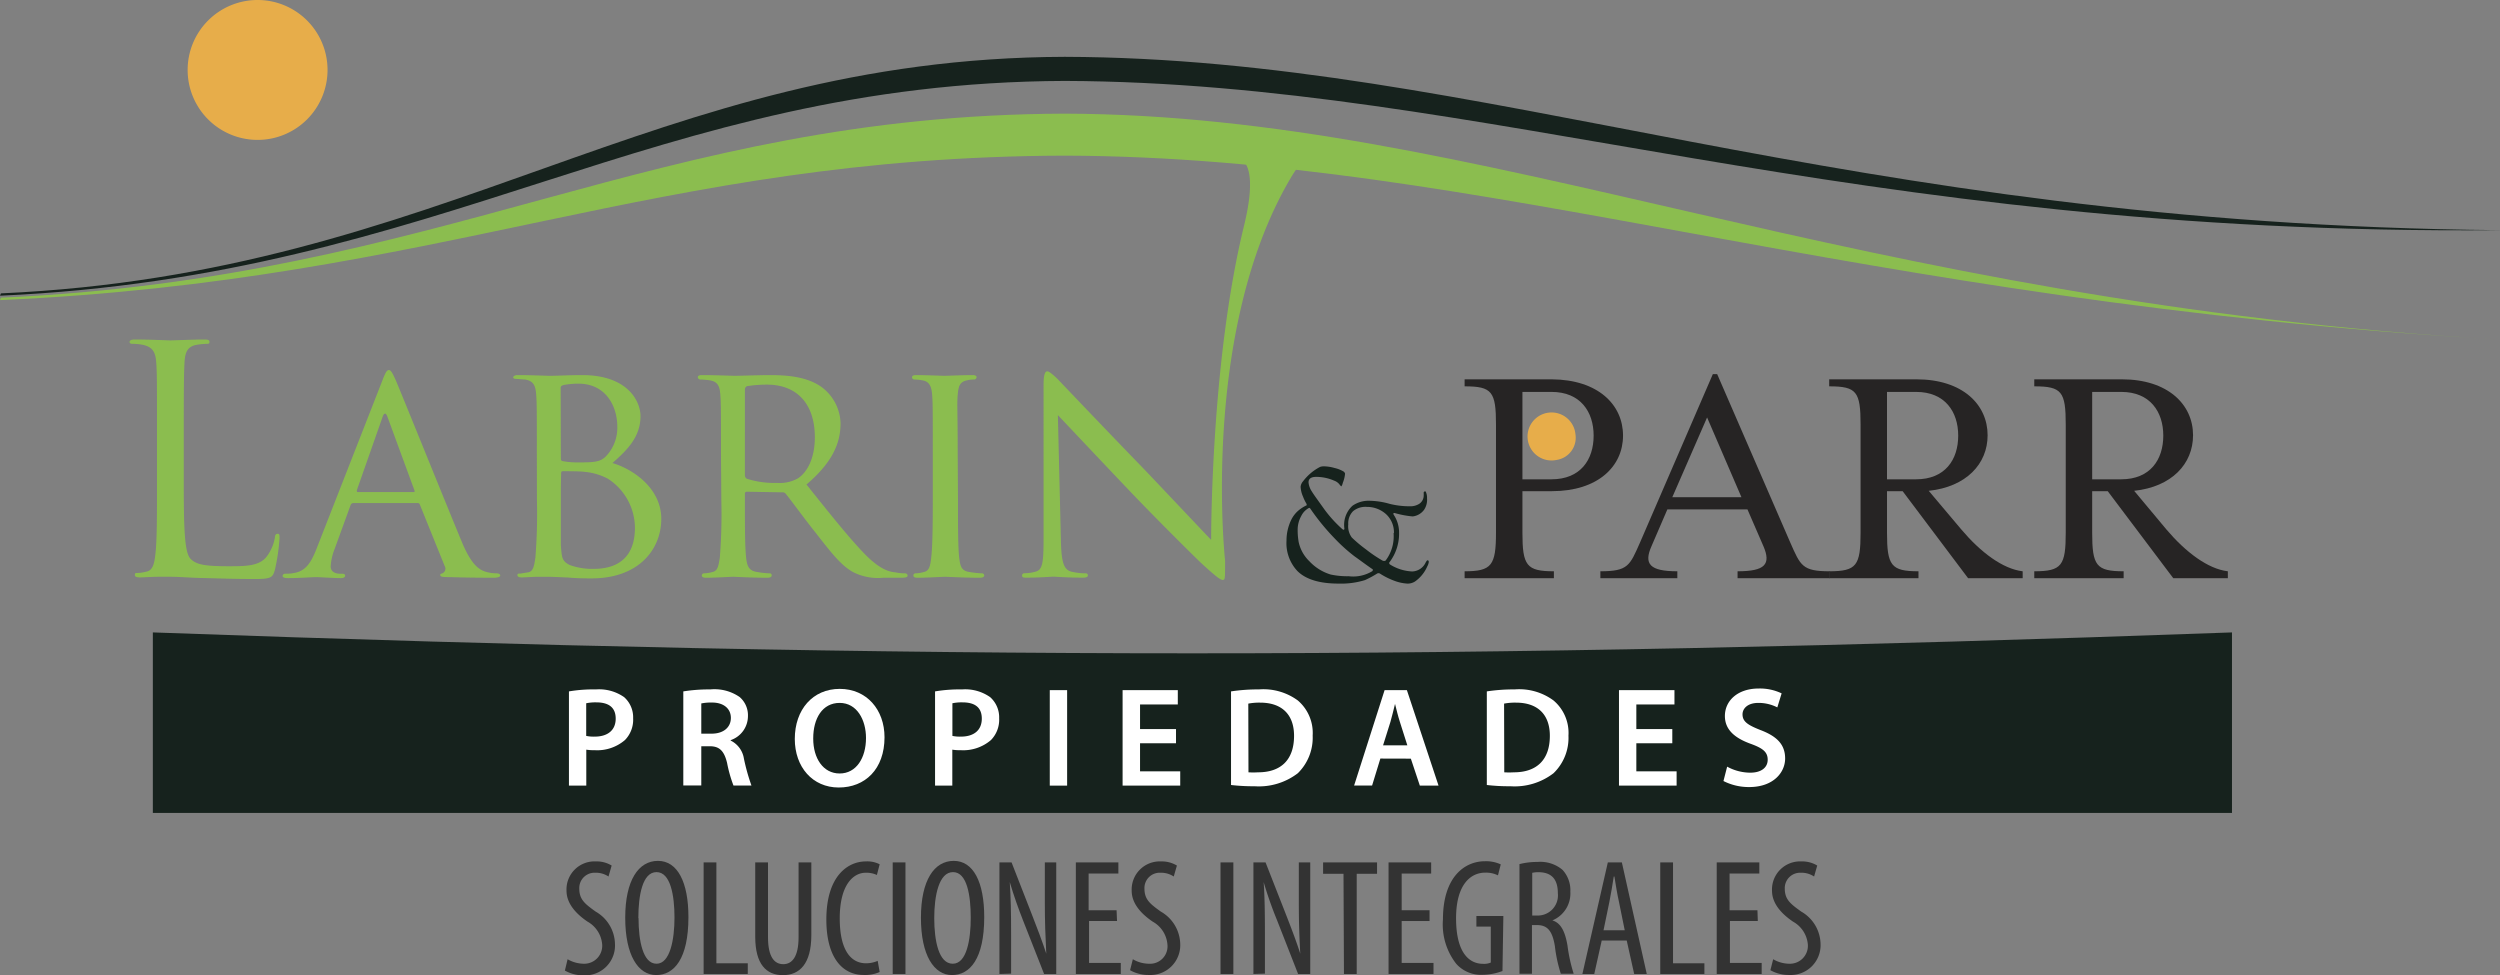 <svg xmlns="http://www.w3.org/2000/svg" viewBox="0 0 278.06 108.48"><rect x="0" y="0" width="278.06" height="108.48" fill="#808080" stroke="none"/><defs><style>.cls-1{fill:#16221d;}.cls-2{fill:#fff;}.cls-3{fill:#262424;}.cls-4{fill:#8bbd4f;}.cls-5{fill:#e7ad4a;}.cls-6{fill:#333;}</style></defs><title>Recurso 1</title><g id="Capa_2" data-name="Capa 2"><g id="Capa_1-2" data-name="Capa 1"><path class="cls-1" d="M17,70.34c85.77,3.1,145.49,3.1,231.25,0V90.42H17Z"/><path class="cls-2" d="M63.28,76.9a16.36,16.36,0,0,1,3-.22,4.86,4.86,0,0,1,3.14.86,3,3,0,0,1,1,2.35,3.23,3.23,0,0,1-.91,2.42,4.73,4.73,0,0,1-3.36,1.13,5.17,5.17,0,0,1-.94-.06v4H63.28Zm1.92,4.95a4,4,0,0,0,.94.08c1.46,0,2.34-.72,2.34-2s-.82-1.81-2.16-1.81a5.09,5.09,0,0,0-1.12.1Z"/><path class="cls-2" d="M76,76.9A18.11,18.11,0,0,1,79,76.68a4.91,4.91,0,0,1,3.27.85,2.68,2.68,0,0,1,.92,2.13,2.83,2.83,0,0,1-1.92,2.66v.05a2.69,2.69,0,0,1,1.47,2,22.39,22.39,0,0,0,.84,3h-2a14.84,14.84,0,0,1-.71-2.51C80.54,83.49,80,83,78.94,83H78v4.36H76ZM78,81.6h1.16c1.3,0,2.13-.7,2.13-1.75s-.83-1.71-2.08-1.71a5.39,5.39,0,0,0-1.21.1Z"/><path class="cls-2" d="M98.38,82c0,3.56-2.17,5.59-5.09,5.59s-4.89-2.28-4.89-5.4c0-3.27,2-5.57,5-5.57S98.38,78.94,98.38,82Zm-7.93.16c0,2.16,1.09,3.87,2.94,3.87s2.93-1.73,2.93-3.95c0-2-1-3.9-2.93-3.9S90.45,79.92,90.45,82.12Z"/><path class="cls-2" d="M104,76.9a16.49,16.49,0,0,1,3-.22,4.83,4.83,0,0,1,3.13.86,3,3,0,0,1,1,2.35,3.23,3.23,0,0,1-.91,2.42,4.73,4.73,0,0,1-3.36,1.13,5.17,5.17,0,0,1-.94-.06v4H104Zm1.93,4.95a4,4,0,0,0,.94.08c1.46,0,2.33-.72,2.33-2s-.81-1.81-2.15-1.81a5,5,0,0,0-1.12.1Z"/><path class="cls-2" d="M118.69,76.76V87.38h-1.93V76.76Z"/><path class="cls-2" d="M130.8,82.67h-4v3.12h4.47v1.59h-6.41V76.76H131v1.59H126.8v2.74h4Z"/><path class="cls-2" d="M136.92,76.9a19.81,19.81,0,0,1,3.09-.22,6.48,6.48,0,0,1,4.34,1.23A4.75,4.75,0,0,1,146,81.82,5.53,5.53,0,0,1,144.35,86a7.12,7.12,0,0,1-4.82,1.45,21.06,21.06,0,0,1-2.61-.14Zm1.94,9a8.46,8.46,0,0,0,1.07,0c2.52,0,4-1.37,4-4.06,0-2.35-1.34-3.69-3.77-3.69a6.42,6.42,0,0,0-1.32.11Z"/><path class="cls-2" d="M153.53,84.37l-.92,3h-2L154,76.76h2.48L160,87.38h-2.08l-1-3Zm3-1.47-.83-2.61c-.21-.65-.38-1.37-.54-2h0c-.16.62-.32,1.36-.51,2l-.82,2.61Z"/><path class="cls-2" d="M165.37,76.9a19.81,19.81,0,0,1,3.09-.22,6.43,6.43,0,0,1,4.33,1.23,4.72,4.72,0,0,1,1.66,3.91A5.46,5.46,0,0,1,172.79,86a7.08,7.08,0,0,1-4.8,1.45,21,21,0,0,1-2.62-.14Zm1.94,9a8.55,8.55,0,0,0,1.07,0c2.52,0,4-1.37,4-4.06,0-2.35-1.33-3.69-3.77-3.69a6.42,6.42,0,0,0-1.32.11Z"/><path class="cls-2" d="M186,82.67h-4v3.12h4.48v1.59h-6.41V76.76h6.17v1.59H182v2.74h4Z"/><path class="cls-2" d="M192.1,85.27a5.41,5.41,0,0,0,2.57.67c1.24,0,1.94-.58,1.94-1.44s-.54-1.28-1.89-1.77c-1.75-.63-2.87-1.56-2.87-3.09,0-1.73,1.45-3.06,3.75-3.06a5.58,5.58,0,0,1,2.56.54l-.48,1.56a4.54,4.54,0,0,0-2.11-.5c-1.23,0-1.76.66-1.76,1.27,0,.82.61,1.2,2,1.75,1.84.7,2.74,1.62,2.74,3.16s-1.29,3.18-4,3.18a6.24,6.24,0,0,1-2.86-.67Z"/><path class="cls-3" d="M180.52,48.45c0,3.42-2.79,6.18-7.91,6.18h-3.28v4.6c0,3.68.45,4.31,3.5,4.31v.77H162.9v-.77c3,0,3.49-.63,3.49-4.31v-12c0-3.68-.44-4.26-3.49-4.26v-.78h9.71C177.73,42.23,180.52,45,180.52,48.45Zm-3.27,0c0-2.65-1.47-4.86-4.68-4.86h-3.24v9.72h3.24C175.78,53.31,177.25,51.14,177.25,48.45Z"/><path class="cls-3" d="M183.69,60.74c-.89,2-.19,2.8,2.87,2.8v.77H178v-.77c3.09,0,3.27-.63,4.41-3.2l8.1-18.73h.48l8.13,18.73c1.14,2.57,1.32,3.2,4.38,3.2v.77H193.26v-.77c3.05,0,3.75-.77,2.87-2.8l-1.77-4.08h-8.91Zm6.18-14.31L186,55.3h7.69Z"/><path class="cls-3" d="M218.13,58.87c2.17,2.57,4.63,4.41,6.84,4.67v.77H218.9l-7.28-9.68h-1.74v4.6c0,3.68.45,4.31,3.5,4.31v.77h-9.93v-.77c3.05,0,3.49-.63,3.49-4.31v-12c0-3.68-.44-4.26-3.49-4.26v-.78h9.71c5.12,0,7.91,2.8,7.91,6.22,0,3.2-2.39,5.74-6.55,6.18Zm-.33-10.42c0-2.65-1.47-4.86-4.68-4.86h-3.24v9.72h3.24C216.33,53.31,217.8,51.14,217.8,48.45Z"/><path class="cls-3" d="M240.94,58.87c2.18,2.57,4.64,4.41,6.85,4.67v.77h-6.07l-7.29-9.68H232.7v4.6c0,3.68.44,4.31,3.5,4.31v.77h-9.94v-.77c3.06,0,3.5-.63,3.5-4.31v-12c0-3.68-.44-4.26-3.5-4.26v-.78H236c5.12,0,7.92,2.8,7.92,6.22,0,3.2-2.39,5.74-6.55,6.18Zm-.33-10.42c0-2.65-1.47-4.86-4.67-4.86H232.7v9.72h3.24C239.14,53.31,240.61,51.14,240.61,48.45Z"/><path class="cls-4" d="M20.44,54.17c0,5.15.14,7.39.77,8s1.47.81,4.21.81c1.85,0,3.4,0,4.23-1.06a4.87,4.87,0,0,0,.92-2.1c0-.28.1-.45.31-.45s.21.14.21.52a22.32,22.32,0,0,1-.52,3.51c-.25.81-.35,1-2.21,1-2.53,0-4.34-.08-5.82-.11S20,64.15,19,64.15c-.15,0-.74,0-1.44,0s-1.47.07-2,.07c-.38,0-.56-.07-.56-.28s.06-.21.28-.21a4.5,4.5,0,0,0,1-.15c.72-.13.89-.91,1-1.92.18-1.47.18-4.24.18-7.6V47.93c0-5.47,0-6.45-.08-7.58s-.35-1.75-1.5-2a6.67,6.67,0,0,0-1.19-.11c-.14,0-.28-.06-.28-.21s.17-.27.56-.27c1.57,0,3.78.1,4,.1s2.73-.1,3.78-.1c.38,0,.55.06.55.27s-.13.21-.26.21a8.34,8.34,0,0,0-1.16.11c-1,.18-1.3.77-1.36,2s-.08,2.11-.08,7.58Z"/><path class="cls-4" d="M42.53,42.32c.38-1,.52-1.16.74-1.16s.42.42.73,1.09c.55,1.26,5.51,13.56,7.39,18.08,1.12,2.67,2,3.05,2.62,3.26a4.5,4.5,0,0,0,1.24.18c.17,0,.39.07.39.24s-.35.25-.71.25-2.73,0-4.87-.07c-.6,0-1.09,0-1.09-.21s.08-.14.22-.21a.56.56,0,0,0,.27-.81L46.7,56.13c-.07-.14-.1-.18-.28-.18H39.3a.33.33,0,0,0-.31.24L37.24,61a6.26,6.26,0,0,0-.46,2c0,.6.53.81,1,.81h.28c.25,0,.33.1.33.24s-.19.25-.47.25c-.73,0-2.41-.11-2.78-.11s-1.85.11-3.11.11c-.38,0-.6-.07-.6-.25a.28.28,0,0,1,.29-.24c.21,0,.66,0,.91-.07,1.39-.18,2-1.23,2.59-2.74ZM46,54.73c.14,0,.14-.07.09-.21l-3-8.17c-.17-.46-.36-.46-.53,0l-2.87,8.17c0,.14,0,.21.1.21Z"/><path class="cls-4" d="M59.71,50.35c0-4.63,0-5.47-.07-6.42s-.24-1.57-1.26-1.72c-.24,0-.76-.07-1.05-.07-.11,0-.25-.07-.25-.17s.14-.25.49-.25c1.4,0,3.41.08,3.57.08.75,0,2.19-.08,3.62-.08,5.15,0,6.48,3,6.48,4.56,0,2.36-1.54,3.82-3.12,5.22,2.35.7,5.43,2.84,5.43,6.21s-2.48,6.62-7.75,6.62c-.55,0-1.67,0-2.65-.1l-2-.08c-.07,0-.62,0-1.26,0s-1.36.07-1.85.07c-.32,0-.49-.07-.49-.25s.08-.17.24-.17.67-.11.95-.14c.6-.11.67-.77.81-1.65a62.58,62.58,0,0,0,.17-6.44Zm2.67.62c0,.22.06.29.21.32a9.2,9.2,0,0,0,1.89.14c1.72,0,2.38-.07,3-.77a4.58,4.58,0,0,0,1.18-3.19c0-2.27-1.25-4.8-4.34-4.8a9.38,9.38,0,0,0-1.57.14c-.28.07-.39.14-.39.32Zm0,3.3c0,2.31,0,5.89,0,6.34.11,1.44.11,1.79,1,2.24a7.33,7.33,0,0,0,2.7.42c2,0,4.54-.76,4.54-4.58a6.55,6.55,0,0,0-3-5.44A6.82,6.82,0,0,0,65,52.48c-.4-.07-1.92-.07-2.42-.07-.11,0-.17.07-.17.22Z"/><path class="cls-4" d="M80.19,50.35c0-4.63,0-5.47-.07-6.42s-.25-1.51-1.26-1.64a8.77,8.77,0,0,0-1-.08.3.3,0,0,1-.25-.24c0-.17.14-.25.5-.25,1.39,0,3.46.08,3.63.08.32,0,2.92-.08,3.86-.08,2,0,4.14.18,5.74,1.3a5.19,5.19,0,0,1,2.15,4.06c0,2.22-.91,4.35-3.79,6.81,2.52,3.15,4.66,5.85,6.45,7.7,1.64,1.68,2.66,2,3.43,2.07a5.57,5.57,0,0,0,1.09.11.27.27,0,0,1,.28.24c0,.18-.18.25-.73.25H98.24a6.14,6.14,0,0,1-3.3-.6c-1.33-.7-2.45-2.13-4.2-4.38-1.29-1.61-2.68-3.54-3.33-4.34a.45.45,0,0,0-.42-.18l-3.92-.07c-.14,0-.22.07-.22.25v.7c0,2.87,0,5.18.14,6.41.1.88.28,1.44,1.23,1.57a9.8,9.8,0,0,0,1.37.15.21.21,0,0,1,.24.24c0,.14-.15.25-.49.25-1.68,0-3.65-.11-3.79-.11s-2.1.11-3,.11c-.32,0-.49-.07-.49-.25a.24.24,0,0,1,.24-.24,3.92,3.92,0,0,0,.95-.15c.59-.13.66-.69.81-1.57a62.58,62.58,0,0,0,.17-6.44Zm2.66,2.52a.44.44,0,0,0,.22.38,10.19,10.19,0,0,0,3.39.46,4.06,4.06,0,0,0,2.31-.52c1.06-.71,1.86-2.28,1.86-4.55,0-3.73-2-5.86-5.32-5.86a14,14,0,0,0-2.22.17.4.4,0,0,0-.24.35Z"/><path class="cls-4" d="M106.55,55.61c0,2.87,0,5.21.14,6.44.11.88.21,1.44,1.13,1.57a11,11,0,0,0,1.4.15.24.24,0,0,1,.25.24c0,.14-.14.25-.5.25-1.71,0-3.71-.11-3.85-.11s-2.1.11-3.05.11c-.32,0-.48-.07-.48-.25a.23.23,0,0,1,.24-.24,3.91,3.91,0,0,0,.94-.15c.59-.13.7-.69.8-1.57.15-1.23.18-3.57.18-6.44V50.35c0-4.63,0-5.47-.07-6.42s-.32-1.47-1-1.61a5.64,5.64,0,0,0-1-.11.26.26,0,0,1-.24-.24c0-.17.14-.25.48-.25,1,0,3,.08,3.13.08s2.14-.08,3.09-.08c.35,0,.48.08.48.25a.29.29,0,0,1-.25.24,3,3,0,0,0-.76.08c-.85.17-1,.59-1.09,1.64s0,1.79,0,6.42Z"/><path class="cls-4" d="M118,60.2c.06,2.45.35,3.18,1.19,3.39a7.32,7.32,0,0,0,1.54.18A.23.23,0,0,1,121,64c0,.18-.21.25-.55.25-1.76,0-3-.11-3.27-.11s-1.57.11-3,.11c-.32,0-.5,0-.5-.25a.24.24,0,0,1,.25-.24,4.84,4.84,0,0,0,1.26-.18c.77-.21.88-1,.88-3.71V42.81c0-1.19.18-1.51.42-1.51s.88.6,1.19.91c.48.5,5,5.26,9.75,10.16,3,3.16,6.34,6.7,7.28,7.68,0,0-.07-19.78,3.67-35,1.44-5.94.19-7.33-.75-7.51-.56-.1-2.6-.17-3.33-.23,6.08-2.77,12.82.09,12.61.09a3.45,3.45,0,0,0-.73.07c-1,.21-1.49.39-2.69,2.44-10,17.07-7.23,42.46-7.23,42.46,0,2,0,2.13-.25,2.13s-.63-.24-2.35-1.82c-.32-.28-4.76-4.66-8-8.06-3.57-3.75-7-7.4-8-8.45Z"/><path class="cls-5" d="M173.16,51.15a2.67,2.67,0,1,1,2.07-2.83A2.49,2.49,0,0,1,173.16,51.15Z"/><path class="cls-4" d="M.1,33.11C49.51,30.89,72.54,12.8,118.43,12.64h0c46.47.16,87.36,21,159.62,25.13C205.8,33.59,164.91,17.46,118.44,17.31h0C72.54,17.46,49.41,31.16,0,33.38Z"/><path class="cls-1" d="M.1,32.63C49.51,30.41,72.54,6.47,118.43,6.32h0c46.47.15,86.16,18.62,159.62,19.28C205.21,26.24,164.91,9.19,118.44,9h0C72.54,9.19,49.41,30.67,0,32.89Z"/><path class="cls-5" d="M36.43,7.79A7.78,7.78,0,1,1,28.65,0,7.78,7.78,0,0,1,36.43,7.79Z"/><path class="cls-1" d="M158.92,62.47a1.4,1.4,0,0,1-.17.52,4,4,0,0,1-1.33,1.66,1.49,1.49,0,0,1-.89.26,4.92,4.92,0,0,1-1.18-.22,8.18,8.18,0,0,1-1.86-.89.31.31,0,0,0-.33,0,11.13,11.13,0,0,1-1.34.72,9,9,0,0,1-2.94.39q-3.15,0-4.56-1.38a4.52,4.52,0,0,1-1.23-3.39,5.28,5.28,0,0,1,.57-2.41,3.25,3.25,0,0,1,.82-1,4.19,4.19,0,0,1,.81-.51c.07,0,.06-.11,0-.23a4.33,4.33,0,0,1-.36-.75,3,3,0,0,1-.27-1.12,1.12,1.12,0,0,1,.28-.6,5.57,5.57,0,0,1,1.89-1.59,1.34,1.34,0,0,1,.5-.06,4.5,4.5,0,0,1,1.1.18,3.52,3.52,0,0,1,1,.39c.11.09.18.18.17.27a3.58,3.58,0,0,1-.25,1,1.08,1.08,0,0,1-.16.39s-.1-.07-.2-.21a1.29,1.29,0,0,0-.6-.43,5,5,0,0,0-2-.42c-.56,0-.85.2-.85.61a2.14,2.14,0,0,0,.36,1c.22.37.69,1,1.4,2a14,14,0,0,0,2,2.2c.08.06.14.08.17.07s.06-.06.06-.12a2.89,2.89,0,0,1,.9-2.55,3.15,3.15,0,0,1,2-.55,8.48,8.48,0,0,1,2.13.34,9.12,9.12,0,0,0,2.22.27,1.86,1.86,0,0,0,1.07-.27,1.11,1.11,0,0,0,.5-.93,1.09,1.09,0,0,0,0-.18c0-.1,0-.17,0-.19l.14-.11s0,0,.09.06a1.6,1.6,0,0,1,.14.73,2,2,0,0,1-.32,1.27,1.83,1.83,0,0,1-1.28.75,10.6,10.6,0,0,1-2-.38c-.08,0-.12,0-.13,0s0,.08,0,.16a3.53,3.53,0,0,1,.62,2,5.26,5.26,0,0,1-1.1,3.36c0,.05,0,.12.07.19a5.06,5.06,0,0,0,2.48.79,1.71,1.71,0,0,0,1.51-1c.08-.13.13-.22.19-.24l.09,0Zm-6.26,1c.06-.06.05-.11,0-.16-.72-.49-1.39-1-2-1.43a18.76,18.76,0,0,1-2.22-2,25.28,25.28,0,0,1-2.69-3.29c-.06-.1-.12-.12-.19-.08a2,2,0,0,0-.83.88,3.14,3.14,0,0,0-.4,1.57,8,8,0,0,0,.11,1.31,4.17,4.17,0,0,0,1.19,2.15A5.35,5.35,0,0,0,148,63.9a8.71,8.71,0,0,0,2,.19A4.08,4.08,0,0,0,152.66,63.51Zm2.38-4.2a2.76,2.76,0,0,0-.79-2,3.14,3.14,0,0,0-2.21-.89,2.15,2.15,0,0,0-1.55.48,1.9,1.9,0,0,0-.53,1.46,2.09,2.09,0,0,0,.39,1.46,14.63,14.63,0,0,0,1.56,1.31,15.45,15.45,0,0,0,1.84,1.25c.17.08.29.06.37,0A4.47,4.47,0,0,0,155,59.31Z"/><path class="cls-6" d="M63.13,106.69a3.64,3.64,0,0,0,1.79.5,2,2,0,0,0,2.06-2.1,3.19,3.19,0,0,0-1.63-2.58c-1-.68-2.34-1.84-2.34-3.44a3.12,3.12,0,0,1,3.28-3.26,3.19,3.19,0,0,1,1.74.46l-.35,1.22a2.51,2.51,0,0,0-1.48-.42,1.7,1.7,0,0,0-1.77,1.76c0,1.23.64,1.71,1.82,2.56A4.25,4.25,0,0,1,68.4,105a3.32,3.32,0,0,1-3.48,3.48,4.09,4.09,0,0,1-2.09-.53Z"/><path class="cls-6" d="M76.57,102c0,4.66-1.6,6.45-3.59,6.45s-3.44-2.19-3.44-6.37,1.48-6.33,3.64-6.33S76.57,98.08,76.57,102Zm-5.55.1c0,2.55.49,5.09,2,5.09s2-2.7,2-5.13-.43-5.06-2-5.06S71,99.61,71,102.13Z"/><path class="cls-6" d="M78.26,95.92h1.42v11.22h3.49v1.19H78.26Z"/><path class="cls-6" d="M85.42,95.92v8.32c0,2.23.73,3,1.7,3s1.7-.81,1.7-3V95.92h1.42V104c0,3.22-1.32,4.46-3.16,4.46S84,107.26,84,104.19V95.92Z"/><path class="cls-6" d="M97.84,108.11a4,4,0,0,1-1.77.33c-2.43,0-4.16-2-4.16-6.16,0-4.9,2.43-6.47,4.39-6.47a3,3,0,0,1,1.54.32l-.31,1.19a2.74,2.74,0,0,0-1.25-.25c-1.33,0-2.88,1.28-2.88,5.07s1.4,5,2.91,5a3.24,3.24,0,0,0,1.31-.27Z"/><path class="cls-6" d="M100.71,95.92v12.41H99.29V95.92Z"/><path class="cls-6" d="M109.47,102c0,4.66-1.6,6.45-3.59,6.45s-3.45-2.19-3.45-6.37,1.48-6.33,3.65-6.33S109.47,98.08,109.47,102Zm-5.56.1c0,2.55.5,5.09,2.06,5.09s2-2.7,2-5.13S107.57,97,106,97,103.91,99.61,103.91,102.13Z"/><path class="cls-6" d="M111.16,108.33V95.92h1.35l2.27,5.82c.52,1.33,1.16,3,1.59,4.33h0c-.1-2-.16-3.56-.16-5.71V95.92h1.27v12.41h-1.35l-2.36-6c-.49-1.25-1-2.67-1.46-4.22h0c.11,1.66.15,3.24.15,5.89v4.29Z"/><path class="cls-6" d="M124.24,102.44h-3.11v4.66h3.53v1.23h-5V95.92h4.73v1.24h-3.31v4.08h3.11Z"/><path class="cls-6" d="M126,106.69a3.58,3.58,0,0,0,1.79.5,1.94,1.94,0,0,0,2.06-2.1,3.2,3.2,0,0,0-1.64-2.58c-1-.68-2.34-1.84-2.34-3.44a3.13,3.13,0,0,1,3.27-3.26,3.27,3.27,0,0,1,1.76.46l-.35,1.22a2.54,2.54,0,0,0-1.47-.42,1.7,1.7,0,0,0-1.79,1.76c0,1.23.64,1.71,1.82,2.56a4.26,4.26,0,0,1,2.16,3.57,3.32,3.32,0,0,1-3.48,3.48,4.13,4.13,0,0,1-2.1-.53Z"/><path class="cls-6" d="M137.18,95.92v12.41h-1.43V95.92Z"/><path class="cls-6" d="M139.41,108.33V95.92h1.35l2.28,5.82c.52,1.33,1.16,3,1.58,4.33h0c-.11-2-.16-3.56-.16-5.71V95.92h1.27v12.41h-1.35l-2.35-6a42.7,42.7,0,0,1-1.48-4.22h0c.11,1.66.14,3.24.14,5.89v4.29Z"/><path class="cls-6" d="M149.43,97.19h-2.27V95.92h6v1.27h-2.26v11.14h-1.42Z"/><path class="cls-6" d="M159,102.44H155.9v4.66h3.54v1.23h-5V95.92h4.74v1.24H155.9v4.08H159Z"/><path class="cls-6" d="M167.11,108a6.44,6.44,0,0,1-2.21.42,3.69,3.69,0,0,1-2.93-1.22,7.1,7.1,0,0,1-1.48-4.93c0-4.82,2.48-6.48,4.67-6.48a3.91,3.91,0,0,1,1.76.35l-.31,1.22a3,3,0,0,0-1.43-.3c-1.55,0-3.23,1.24-3.23,5.08s1.46,5.06,3,5.06a1.92,1.92,0,0,0,.86-.14v-4h-1.6v-1.18h3Z"/><path class="cls-6" d="M169,96.11a7.9,7.9,0,0,1,2-.24,3.82,3.82,0,0,1,2.79.88,3.33,3.33,0,0,1,.87,2.43,3.24,3.24,0,0,1-2,3.19v0c.92.28,1.4,1.17,1.68,2.78a17.76,17.76,0,0,0,.69,3.15h-1.43a15.84,15.84,0,0,1-.66-3.07c-.28-1.69-.82-2.34-2-2.34h-.55v5.41H169Zm1.42,5.72H171a2.24,2.24,0,0,0,2.27-2.48c0-1.44-.59-2.32-2.12-2.34a3.06,3.06,0,0,0-.73.07Z"/><path class="cls-6" d="M178.15,104.61l-.83,3.72H176l2.83-12.41h1.56l2.77,12.41h-1.4l-.83-3.72Zm2.56-1.14-.64-3.15c-.2-.88-.36-1.91-.51-2.83h-.07c-.14.94-.33,2-.49,2.83l-.65,3.15Z"/><path class="cls-6" d="M184.66,95.92h1.42v11.22h3.49v1.19h-4.91Z"/><path class="cls-6" d="M195.51,102.44h-3.1v4.66h3.53v1.23h-5V95.92h4.74v1.24h-3.31v4.08h3.1Z"/><path class="cls-6" d="M197.22,106.69a3.61,3.61,0,0,0,1.79.5,2,2,0,0,0,2.07-2.1,3.22,3.22,0,0,0-1.65-2.58c-1-.68-2.34-1.84-2.34-3.44a3.13,3.13,0,0,1,3.28-3.26,3.23,3.23,0,0,1,1.75.46l-.35,1.22a2.52,2.52,0,0,0-1.47-.42,1.71,1.71,0,0,0-1.79,1.76c0,1.23.65,1.71,1.83,2.56a4.25,4.25,0,0,1,2.15,3.57,3.32,3.32,0,0,1-3.48,3.48,4.16,4.16,0,0,1-2.1-.53Z"/></g></g></svg>